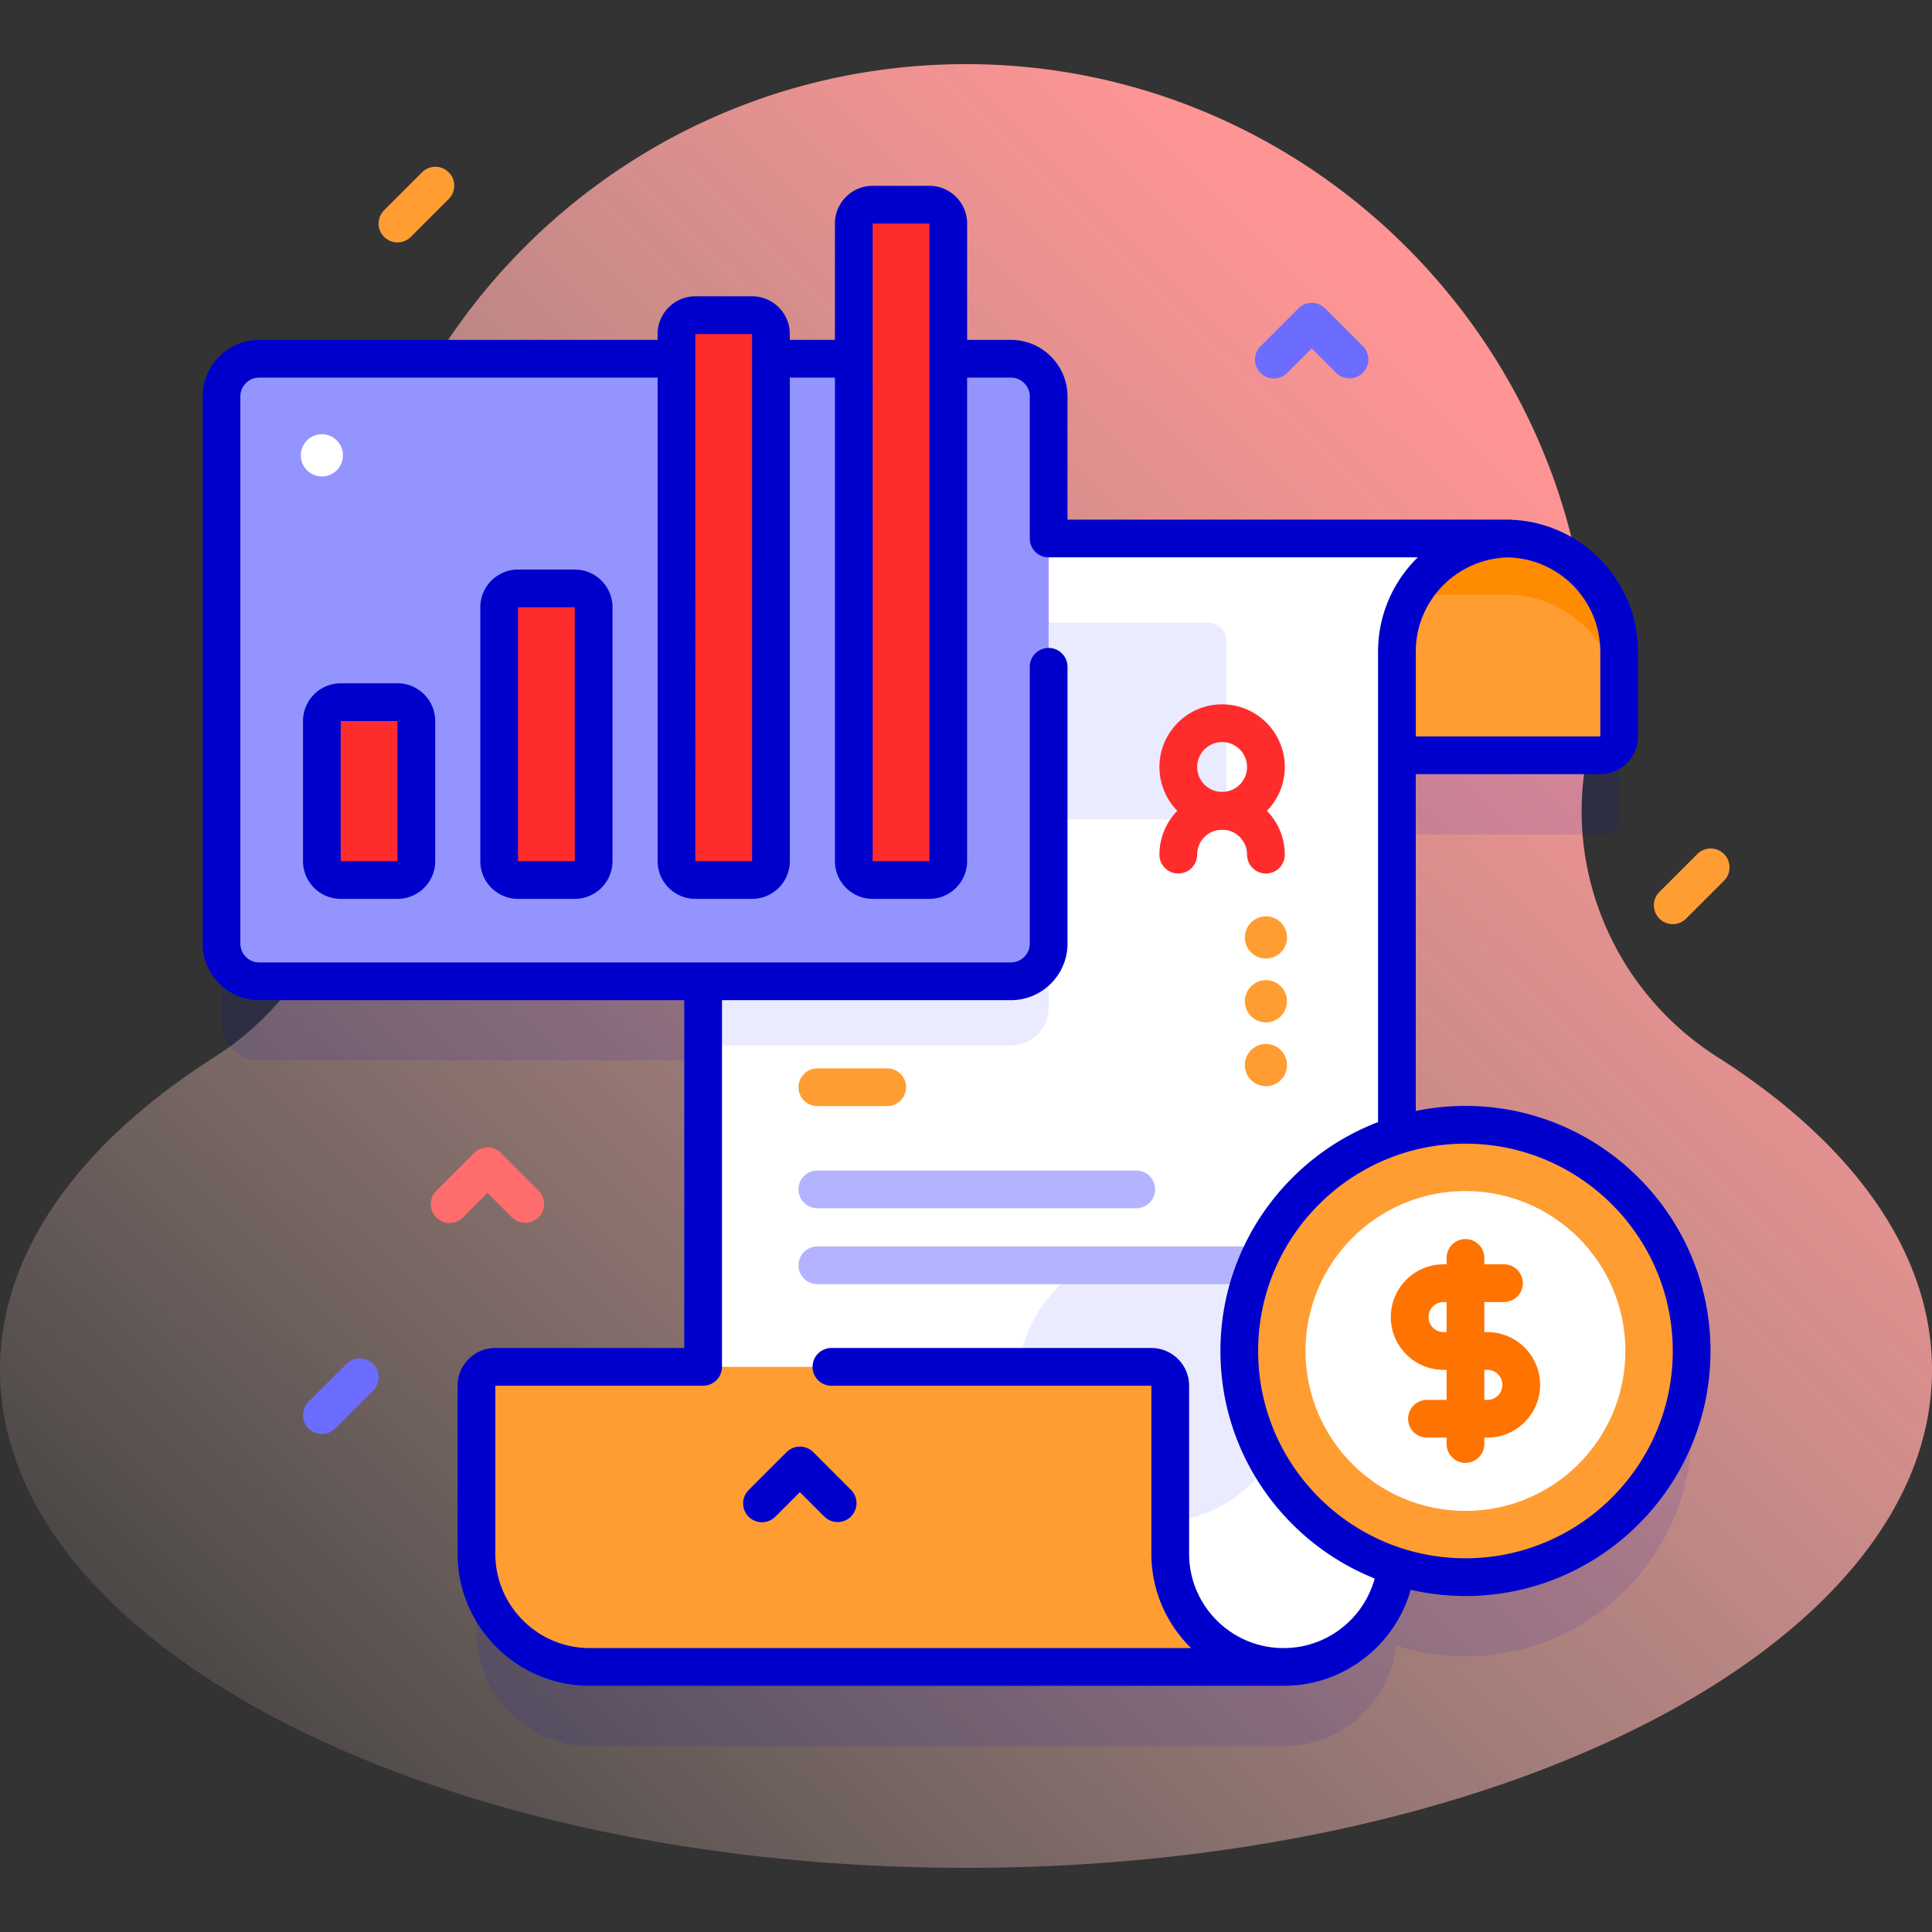 <svg xmlns="http://www.w3.org/2000/svg" height="512" width="512"><rect width="100%" height="100%" fill="#333333" stroke="none"/><linearGradient id="a" gradientUnits="userSpaceOnUse" x1="421.33" x2="33.33" y1="132.212" y2="528.212"><stop offset=".002" stop-color="#ff9494"></stop><stop offset=".992" stop-color="#ffe8dc" stop-opacity="0"></stop></linearGradient><path d="M419.843 204.806a166.653 166.653 0 001.509-23.748c-.692-90.025-74.256-163.486-164.281-164.057-91.815-.581-166.428 73.673-166.428 165.354 0 7.615.516 15.109 1.513 22.45 4.043 29.747-9.887 59.143-35.212 75.263C21.333 302.736 0 331.608 0 363.048c0 72.876 114.615 131.954 256 131.954s256-59.078 256-131.954c0-31.44-21.334-60.312-56.946-82.98-25.325-16.12-39.254-45.516-35.211-75.262z" fill="url(#a)"></path><path d="M388.362 319.082c-6.333 0-12.433.989-18.163 2.809V221.156h53.893a5 5 0 005-5v-22.45c0-16.394-13.152-29.708-29.479-29.987.195-.004.389-.015.585-.015H277.902V126.07c0-5.523-4.477-10-10-10H68.698c-5.523 0-10 4.477-10 10v144.986c0 5.523 4.477 10 10 10h117.641v102.175h-55.073a5 5 0 00-5 5v44.524c0 16.569 13.431 30 30 30h183.86l-.058-.001h.131c15.433 0 28.151-11.666 29.811-26.666a59.878 59.878 0 0018.352 2.873c33.104 0 59.94-26.836 59.94-59.94 0-33.103-26.836-59.939-59.94-59.939z" fill="#00c" opacity=".1"></path><path d="M429.093 195.156v-22.45c0-16.569-13.431-30-30-30h-51.461v57.45h76.461a5 5 0 005-5z" fill="#ff9d33"></path><path d="M429.095 172.71v14.85c0-16.56-13.43-30-30-30h-51.46v-14.85h51.46c16.57 0 30 13.43 30 30z" fill="#ff8b00"></path><path d="M400.199 142.704c-16.57 0-30 13.43-30 30v239.05c0 16.57-13.44 30-30 30h-153.86v-269.05c0-16.57 13.43-30 30-30z" fill="#fff"></path><path d="M320.043 217.167h-42.191a5 5 0 01-5-5v-42.191a5 5 0 015-5h42.191a5 5 0 015 5v42.191a5 5 0 01-5 5z" fill="#ebebff"></path><circle cx="306.114" cy="367.032" fill="#ebebff" r="36.513"></circle><path d="M277.899 142.704v124.36c0 5.53-4.47 10-10 10h-81.56v-104.36c0-16.57 13.43-30 30-30z" fill="#ebebff"></path><path d="M310.126 411.756v-44.525a5 5 0 00-5-5h-173.86a5 5 0 00-5 5v44.525c0 16.569 13.431 30 30 30h183.86c-16.57 0-30-13.43-30-30z" fill="#ff9d33"></path><path d="M267.902 260.056H68.698c-5.523 0-10-4.477-10-10V105.07c0-5.523 4.477-10 10-10h199.204c5.523 0 10 4.477 10 10v144.986c0 5.523-4.477 10-10 10z" fill="#9494ff"></path><path d="M105.336 233.209H90.3a5 5 0 01-5-5v-37.131a5 5 0 015-5h15.036a5 5 0 015 5v37.131a5 5 0 01-5 5zM152.324 233.209h-15.036a5 5 0 01-5-5v-67.27a5 5 0 015-5h15.036a5 5 0 015 5v67.27a5 5 0 01-5 5zM199.312 233.209h-15.036a5 5 0 01-5-5V88.522a5 5 0 015-5h15.036a5 5 0 015 5v139.686a5 5 0 01-5 5.001zM246.3 233.209h-15.036a5 5 0 01-5-5V59.244a5 5 0 015-5H246.3a5 5 0 015 5v168.964a5 5 0 01-5 5.001z" fill="#ff2c2c"></path><path d="M301.114 320.198h-84.5a5 5 0 110-10h84.5a5 5 0 110 10z" fill="#b3b3ff"></path><path d="M235.114 293.127h-18.5a5 5 0 110-10h18.5a5 5 0 110 10z" fill="#ff9d33"></path><path d="M337.114 340.323h-120.5a5 5 0 110-10h120.5a5 5 0 110 10z" fill="#b3b3ff"></path><path d="M323.872 219.878c-9.161 0-16.613-7.453-16.613-16.613s7.453-16.613 16.613-16.613 16.613 7.453 16.613 16.613-7.453 16.613-16.613 16.613zm0-23.227c-3.646 0-6.613 2.967-6.613 6.613s2.967 6.613 6.613 6.613 6.613-2.967 6.613-6.613-2.967-6.613-6.613-6.613z" fill="#ff2c2c"></path><path d="M335.485 231.491a5 5 0 01-5-5c0-3.646-2.967-6.613-6.613-6.613s-6.613 2.967-6.613 6.613a5 5 0 11-10 0c0-9.16 7.453-16.613 16.613-16.613s16.613 7.453 16.613 16.613a5 5 0 01-5 5z" fill="#ff2c2c"></path><circle cx="335.485" cy="248.434" fill="#ff9d33" r="5.59"></circle><circle cx="85.3" cy="120.668" fill="#fff" r="5.59"></circle><circle cx="335.485" cy="265.345" fill="#ff9d33" r="5.59"></circle><path d="M341.075 282.255a5.59 5.59 0 11-11.18 0 5.59 5.59 0 0111.18 0" fill="#ff9d33"></path><circle cx="388.362" cy="358.021" fill="#ff9d33" r="59.94"></circle><g fill="#00c"><path d="M105.336 181.078H90.3c-5.514 0-10 4.486-10 10v37.131c0 5.514 4.486 10 10 10h15.037c5.514 0 10-4.486 10-10v-37.131c-.001-5.514-4.486-10-10.001-10zM90.3 228.209v-37.131h15.037l.006 37.131zM152.324 150.938h-15.037c-5.514 0-10 4.486-10 10v67.271c0 5.514 4.486 10 10 10h15.037c5.514 0 10-4.486 10-10v-67.271c0-5.513-4.486-10-10-10zm-15.036 77.271v-67.271h15.037l.006 67.271zM208.447 384.83l-10 10a5 5 0 107.071 7.07l6.464-6.464 6.464 6.464c.977.977 2.256 1.465 3.536 1.465s2.559-.488 3.536-1.465a4.998 4.998 0 000-7.07l-10-10a5 5 0 00-7.071 0z"></path><path d="M388.362 293.081c-4.51 0-8.914.464-13.167 1.344v-89.269h48.897c5.514 0 10-4.486 10-10v-22.45c0-18.804-14.909-34.186-33.526-34.963-.125-.009-.244-.037-.371-.037H282.902V105.07c0-8.271-6.729-15-15-15H256.3V59.244c0-5.514-4.486-10-10-10h-15.036c-5.514 0-10 4.486-10 10V90.07h-11.952v-1.548c0-5.514-4.486-10-10-10h-15.036c-5.514 0-10 4.486-10 10v1.548H68.698c-8.271 0-15 6.729-15 15v144.986c0 8.271 6.729 15 15 15h112.638v92.175h-50.07c-5.514 0-10 4.486-10 10v44.524c0 19.299 15.701 35 35 35h183.929c15.987 0 29.499-10.778 33.666-25.448a64.844 64.844 0 0014.501 1.653c35.808 0 64.94-29.132 64.94-64.939 0-35.808-29.132-64.94-64.94-64.94zm11.282-145.361c13.531.295 24.449 11.386 24.449 24.986v22.45h-48.897v-22.45c-.001-13.6 10.917-24.691 24.448-24.986zm-168.38-88.476H246.3l.006 168.965h-15.042zm-46.988 29.278h15.036l.006 139.687h-15.042zm155.919 348.234h-.069c-13.785 0-25-11.215-25-25v-44.524c0-5.514-4.486-10-10-10h-84.79a5 5 0 100 10h84.79v44.524c0 9.784 4.035 18.643 10.528 25H156.266c-13.785 0-25-11.215-25-25v-44.524h55.07a5 5 0 005-5v-97.175h76.566c8.271 0 15-6.729 15-15V176.71a5 5 0 10-10 0v73.347c0 2.757-2.243 5-5 5H68.698c-2.757 0-5-2.243-5-5V105.07c0-2.757 2.243-5 5-5h105.578v128.139c0 5.514 4.486 10 10 10h15.036c5.514 0 10-4.486 10-10V100.07h11.952v128.139c0 5.514 4.486 10 10 10H246.3c5.514 0 10-4.486 10-10V100.07h11.602c2.757 0 5 2.243 5 5v37.64a5 5 0 005 5c.013 0 .026-.004.039-.004h97.783c-6.494 6.357-10.528 15.216-10.528 25v124.662c-24.398 9.351-41.773 33.005-41.773 60.653 0 27.311 16.955 50.721 40.885 60.301-2.892 10.609-12.601 18.434-24.113 18.434zm48.167-23.795c-30.294 0-54.94-24.646-54.94-54.939s24.646-54.94 54.94-54.94 54.94 24.646 54.94 54.94-24.646 54.939-54.94 54.939z"></path></g><circle cx="388.362" cy="358.021" fill="#fff" r="42.384"></circle><path d="M394.163 380.987h-15.998a5 5 0 110-10h15.998c2.196 0 3.983-1.787 3.983-3.983s-1.787-3.982-3.983-3.982h-11.602c-7.71 0-13.983-6.272-13.983-13.982 0-7.711 6.273-13.983 13.983-13.983h15.998a5 5 0 110 10h-15.998c-2.196 0-3.983 1.787-3.983 3.983s1.787 3.982 3.983 3.982h11.602c7.71 0 13.983 6.272 13.983 13.982 0 7.711-6.273 13.983-13.983 13.983z" fill="#ff7300"></path><path d="M388.362 387.676a5 5 0 01-5-5v-49.31a5 5 0 1110 0v49.31a5 5 0 01-5 5z" fill="#ff7300"></path><path d="M85.3 380.033a4.998 4.998 0 01-3.536-8.535l10-10a5 5 0 117.071 7.07l-10 10a4.98 4.98 0 01-3.535 1.465z" fill="#6c6cff"></path><path d="M443.302 244.906a4.998 4.998 0 01-3.536-8.535l10-10a5 5 0 117.071 7.07l-10 10a4.98 4.98 0 01-3.535 1.465zM105.336 64.244a4.998 4.998 0 01-3.536-8.535l10-10a5 5 0 117.071 7.07l-10 10a4.978 4.978 0 01-3.535 1.465z" fill="#ff9d33"></path><path d="M139.205 324.061a4.984 4.984 0 01-3.536-1.465l-6.464-6.464-6.464 6.464a5 5 0 11-7.071-7.07l10-10a5 5 0 017.071 0l10 10a4.998 4.998 0 01-3.536 8.535z" fill="#ff6c6c"></path><path d="M357.635 100.258a4.984 4.984 0 01-3.536-1.465l-6.464-6.464-6.464 6.464a5 5 0 11-7.071-7.07l10-10a5 5 0 017.071 0l10 10a4.998 4.998 0 01-3.536 8.535z" fill="#6c6cff"></path></svg>